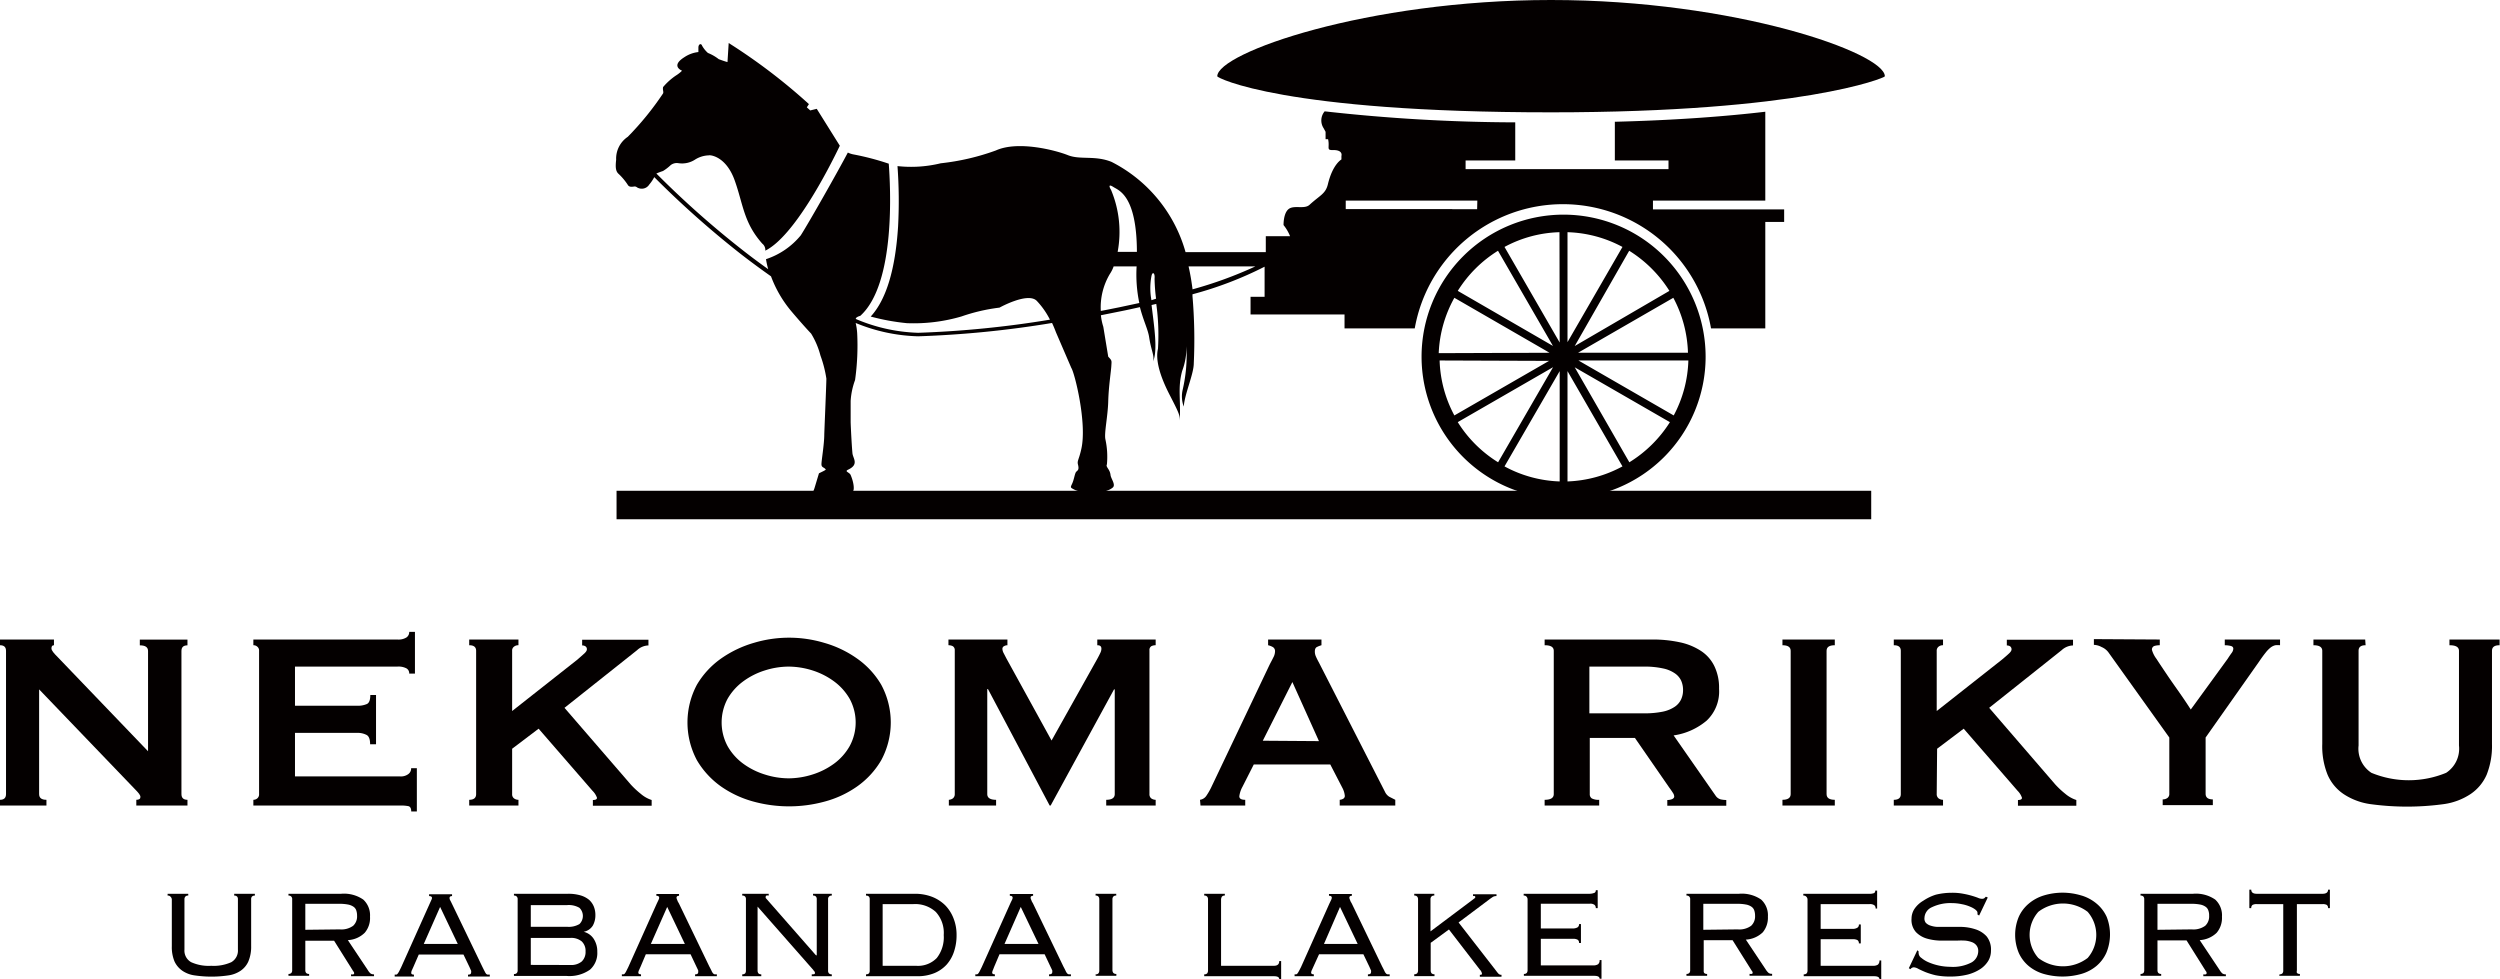 <svg xmlns="http://www.w3.org/2000/svg" viewBox="0 0 249.25 97.62"><defs><style>.cls-1{fill:#040000;}</style></defs><g id="レイヤー_2" data-name="レイヤー 2"><g id="ロゴ決定"><rect class="cls-1" x="131.67" y="20.88" width="13.12" height="1.25"/><path class="cls-1" d="M155.89,21.4a14.16,14.16,0,1,0,14.16,14.16A14.17,14.17,0,0,0,155.89,21.4Zm.39,1.75a12.29,12.29,0,0,1,5.48,1.47l-5.48,9.49Zm-.78,11L150,24.62a12.22,12.22,0,0,1,5.48-1.47Zm-1.06,1.83L145,41.42a12.35,12.35,0,0,1-1.47-5.48Zm-11-.77A12.35,12.35,0,0,1,145,29.69l9.49,5.48ZM155.5,48A12.35,12.35,0,0,1,150,46.5L155.5,37Zm.78-11,5.48,9.5A12.42,12.42,0,0,1,156.28,48Zm1.05-1.83,9.5-5.48a12.35,12.35,0,0,1,1.46,5.48Zm11,.77a12.35,12.35,0,0,1-1.46,5.48l-9.5-5.48ZM166.44,29,157,34.5,162.43,25A12.59,12.59,0,0,1,166.44,29Zm-17.09-4,5.48,9.49L145.34,29A12.49,12.49,0,0,1,149.35,25Zm-4,17.08,9.49-5.47-5.48,9.48A12.49,12.49,0,0,1,145.34,42.09Zm17.09,4L157,36.62l9.49,5.47A12.59,12.59,0,0,1,162.43,46.1Z"/><path class="cls-1" d="M164.8,20H176V11.14c-3.75.44-8.7.84-15,1V16h5.35v.86H146.12V16h4.95V12.2a174.28,174.28,0,0,1-19-1.1,1.41,1.41,0,0,0-.1,1.69l.19.35v.74l.25,0c.19.85-.23,1.11.53,1.08,1,0,.8.59.8.59l0,.35s-.86.46-1.34,2.43c-.23,1-.77,1.11-1.84,2.09-.51.47-1.54,0-2.08.42s-.51,1.6-.51,1.6a4.28,4.28,0,0,1,.65,1.11H126.2v1.59h-8a14.47,14.47,0,0,0-7.38-9c-1.65-.67-3.12-.18-4.35-.67S101.5,14,99.29,15a23.4,23.4,0,0,1-5.5,1.28,12.45,12.45,0,0,1-4.31.28,47.82,47.82,0,0,1,.06,6c-.27,4.3-1.18,7.31-2.73,9a21.85,21.85,0,0,0,3.6.66,16.94,16.94,0,0,0,5.45-.67,18.23,18.23,0,0,1,3.79-.88s2.82-1.57,3.71-.68a7.85,7.85,0,0,1,1.32,1.88,101.29,101.29,0,0,1-13.14,1.31,17.09,17.09,0,0,1-6.22-1.38c0-.11.13-.22.45-.31,3.58-3.23,3-13,2.84-15.17a26.21,26.21,0,0,0-3.55-.93,2.21,2.21,0,0,1-.53-.18c-1,1.9-3.81,6.86-4.69,8.25a7.53,7.53,0,0,1-3.47,2.38,8.35,8.35,0,0,0,.22,1c-.91-.65-1.77-1.29-2.57-1.92a92.68,92.68,0,0,1-8.58-7.62,7.05,7.05,0,0,1,.66-.25,4.5,4.5,0,0,0,.77-.59,1,1,0,0,1,.78-.19,2.37,2.37,0,0,0,1.65-.36,2.7,2.7,0,0,1,1.35-.42c.16-.06,1.74.09,2.6,2.5s.88,4.19,2.75,6.3a.8.8,0,0,1,.3.7v0c2.85-1.41,6.25-8,7.43-10.46l-2.3-3.68-.65.16-.34-.31.21-.32a57.82,57.82,0,0,0-8-6.09l-.12,1.9c-.33-.09-.62-.2-.87-.29a4.41,4.41,0,0,0-1.08-.62A2.79,2.79,0,0,1,70,4.56c-.09-.27-.37-.18-.37.19v.44a3.11,3.11,0,0,0-1.41.52C67,6.48,67.72,6.93,68,7.05a3.33,3.33,0,0,1-.61.48,6.31,6.31,0,0,0-1.28,1.15c-.06.3.07.45,0,.63a29.5,29.5,0,0,1-3.52,4.33,2.62,2.62,0,0,0-1.16,2.28c-.08.73-.06,1.16.26,1.43a5.89,5.89,0,0,1,.92,1.11c.12.18.35.18.59.14s.29.1.43.14a.88.88,0,0,0,1.1-.34,3.88,3.88,0,0,0,.5-.74,94.43,94.43,0,0,0,8.57,7.62c1.05.82,2.08,1.57,3.07,2.27a11.75,11.75,0,0,0,2,3.45c1.25,1.48,2,2.26,2,2.26a8.05,8.05,0,0,1,.93,2.19,11.9,11.9,0,0,1,.59,2.3c0,.53-.2,5.15-.21,5.57,0,1-.3,2.69-.28,3s.26.25.43.49c0,.06-.4.24-.68.38,0,0-.27.9-.44,1.46-.1.32-.17.36-.11.47a7.2,7.2,0,0,0,1.83.22A6.33,6.33,0,0,0,85,49c.2-.06.16-.82-.19-1.64-.12-.29-.67-.34-.24-.54,1.1-.52.47-1.12.42-1.62s-.14-2-.18-3.09c0-.4,0-1.34,0-2.14a7.3,7.3,0,0,1,.44-2.08,24.66,24.66,0,0,0,.21-4.69,6.14,6.14,0,0,0-.15-1,17.43,17.43,0,0,0,6.23,1.33,101.79,101.79,0,0,0,13.35-1.33c.15.32.28.64.39.93l1.53,3.55c.33.49,1.58,5.48,1,8.07-.23,1.06-.43,1.18-.34,1.55.18.68-.13.58-.24.85s-.17.72-.35,1.1-.16.36.26.58c.67.34,2.91.53,3.8-.22.33-.28-.18-.88-.22-1.25-.06-.59-.51-.8-.36-1.06a8.18,8.18,0,0,0-.15-2.49c-.14-.61.24-2.28.28-3.78s.28-3,.31-3.54.08-.52-.31-.93L110,32.58a5.6,5.6,0,0,1-.24-1.15l1.89-.38c.66-.13,1.34-.28,2-.43.34,1.34.8,2.21.92,3,.21,1.38.55,1.84.39,2.42.49-1.1.1-3.55-.15-5.63v0l.47-.11a22.47,22.47,0,0,1,.17,4.48c-.27,1.14.22,2.76,1.17,4.6s1,2,1,2.54c.12-2.11-.22-3.22.24-4.93a6.73,6.73,0,0,0,.43-2.48,15.65,15.65,0,0,1-.37,4.32,2.93,2.93,0,0,0,.1,1.71c.09-1.28,1-3.24,1-4.32a50.94,50.94,0,0,0-.13-6.7l0-.18a36.43,36.43,0,0,0,7.19-2.75h0v3h-1.4v1.76h9.37v1.39h7a15,15,0,0,1,29.54,0H176V22.13h1.88V20.88H164.8ZM111,18.64c.53.35,2.33.82,2.35,6.47h-1.92a10.81,10.81,0,0,0-.66-6.18C110.63,18.71,110.44,18.28,111,18.64Zm.58,12c-.61.12-1.22.25-1.83.36a6.51,6.51,0,0,1,.9-3.68,3.34,3.34,0,0,0,.38-.76h2.29a13.86,13.86,0,0,0,.27,3.65Zm3.22-.71a6.42,6.42,0,0,1,0-2.4c.09-.49.37-.34.31.25a18.09,18.09,0,0,0,.15,2Zm4.1-1.07c-.08-.6-.19-1.39-.4-2.3h6.66A40.41,40.41,0,0,1,118.92,28.84Zm28.37-8H134.17V20h13.12Z"/><path class="cls-1" d="M154.64,0c-18.38,0-33.28,5.28-33.28,7.61,0,.16,6.58,3.59,33.28,3.59,24.88,0,33.28-3.43,33.28-3.59C187.92,5.28,173,0,154.64,0Z"/><rect class="cls-1" x="61.47" y="48.93" width="125.09" height="2.84"/><path class="cls-1" d="M0,79.74q.6,0,.6-.57V64.89c0-.38-.2-.56-.6-.56v-.57H5.38v.57c-.17,0-.25.1-.25.31s.21.46.63.88l9,9.38v-10c0-.38-.28-.56-.82-.56v-.57h4.75v.57c-.4,0-.6.18-.6.56V79.17q0,.57.6.57v.57h-5.1v-.57c.27,0,.41-.09.41-.28s-.17-.39-.5-.73l-9.6-10V79.17c0,.38.24.57.73.57v.57H0Z"/><path class="cls-1" d="M40.8,67.16a.57.57,0,0,0-.27-.52,1.7,1.7,0,0,0-.92-.18H29.41v3.9h6.17a2.21,2.21,0,0,0,1-.17c.23-.11.34-.41.34-.9h.57V74.2H36.9c0-.48-.11-.79-.34-.92a1.93,1.93,0,0,0-1-.21H29.41v4.34H39.92a1.23,1.23,0,0,0,.77-.22.69.69,0,0,0,.3-.6h.57V80.9H41c0-.31-.1-.49-.3-.53a4,4,0,0,0-.77-.06H25.26v-.57a.6.6,0,0,0,.39-.14.52.52,0,0,0,.18-.43V64.89a.49.49,0,0,0-.18-.42.55.55,0,0,0-.39-.14v-.57H39.61a1.5,1.5,0,0,0,.92-.21A.65.65,0,0,0,40.8,63h.57v4.16Z"/><path class="cls-1" d="M51.06,79.17a.5.5,0,0,0,.19.43.72.72,0,0,0,.44.14v.57H46.78v-.57q.69,0,.69-.57V64.89c0-.38-.23-.56-.69-.56v-.57h4.91v.57a.66.66,0,0,0-.44.14.47.47,0,0,0-.19.42v6l6.51-5.13.69-.61c.17-.16.25-.29.25-.4a.33.33,0,0,0-.14-.31.58.58,0,0,0-.33-.09v-.57h6.61v.57a1.72,1.72,0,0,0-1.13.47l-7.24,5.75,6.61,7.65a8.56,8.56,0,0,0,1,.93,3.12,3.12,0,0,0,1.08.61v.57H59.11v-.57c.27,0,.41-.07.41-.22a1.82,1.82,0,0,0-.44-.69l-5.38-6.2-2.64,2Z"/><path class="cls-1" d="M82.17,64.09a10.73,10.73,0,0,1,3.27,1.56,8.32,8.32,0,0,1,2.42,2.62,7.92,7.92,0,0,1,0,7.52,8.36,8.36,0,0,1-2.42,2.63,10.18,10.18,0,0,1-3.27,1.51,13.45,13.45,0,0,1-7,0,10.38,10.38,0,0,1-3.27-1.51,8.47,8.47,0,0,1-2.42-2.63,8,8,0,0,1,0-7.52,8.44,8.44,0,0,1,2.42-2.62,11,11,0,0,1,3.27-1.56,12.21,12.21,0,0,1,7,0Zm-5.91,2.75a7.32,7.32,0,0,0-2.16,1.09,5.65,5.65,0,0,0-1.56,1.74,5,5,0,0,0,0,4.72,5.58,5.58,0,0,0,1.56,1.75,7.29,7.29,0,0,0,2.16,1.08,7.9,7.9,0,0,0,2.39.38A8,8,0,0,0,81,77.22a7.36,7.36,0,0,0,2.15-1.08,5.58,5.58,0,0,0,1.56-1.75,4.94,4.94,0,0,0,0-4.72,5.65,5.65,0,0,0-1.56-1.74A7.38,7.38,0,0,0,81,66.84a8,8,0,0,0-2.39-.38A7.9,7.9,0,0,0,76.26,66.84Z"/><path class="cls-1" d="M94.6,79.74A.77.77,0,0,0,95,79.6a.53.53,0,0,0,.19-.43V64.83a.45.45,0,0,0-.19-.4.92.92,0,0,0-.44-.1v-.57h5.88v.57a.68.68,0,0,0-.33.09.29.29,0,0,0-.17.28,1,1,0,0,0,.12.41l.28.54,4.5,8.18,4.53-8.09c.15-.27.26-.49.33-.64a.94.94,0,0,0,.11-.43c0-.23-.13-.34-.41-.34v-.57h5.82v.57a.92.92,0,0,0-.44.1.44.44,0,0,0-.18.4V79.17a.52.52,0,0,0,.18.43.77.77,0,0,0,.44.14v.57h-4.93v-.57c.56,0,.85-.19.85-.57V68.73h-.07l-6.32,11.58h-.1L98.5,68.7h-.07V79.17c0,.38.3.57.88.57v.57H94.6Z"/><path class="cls-1" d="M119.64,79.74a.92.92,0,0,0,.64-.41,6.35,6.35,0,0,0,.46-.79l5.82-12.23c.14-.28.28-.53.39-.76a1.31,1.31,0,0,0,.17-.59.47.47,0,0,0-.22-.45,1.76,1.76,0,0,0-.47-.18v-.57h5.32v.57a2.65,2.65,0,0,0-.44.17c-.15.07-.22.22-.22.46a1.16,1.16,0,0,0,.11.5c.07.17.18.38.33.66l6.54,12.8a1.16,1.16,0,0,0,.43.51l.61.31v.57h-5.54v-.57a.78.78,0,0,0,.32-.09.33.33,0,0,0,.19-.29,2.1,2.1,0,0,0-.25-.82l-1.2-2.32H125l-1.13,2.23a2.64,2.64,0,0,0-.31.94c0,.24.2.35.59.35v.57h-4.46Zm11.86-5.85L128.85,68l-2.95,5.85Z"/><path class="cls-1" d="M164.72,63.76a12.69,12.69,0,0,1,2.73.27,6.18,6.18,0,0,1,2.11.85,3.78,3.78,0,0,1,1.35,1.51,4.93,4.93,0,0,1,.48,2.28,4,4,0,0,1-1.23,3.17,6.55,6.55,0,0,1-3.3,1.48l4.18,6a.9.9,0,0,0,.52.38,2.8,2.8,0,0,0,.55.06v.57h-5.88v-.57a1.26,1.26,0,0,0,.49-.09c.13-.07.2-.15.2-.26a.69.69,0,0,0-.13-.36c-.08-.13-.21-.32-.38-.55L163,73.57h-4.5v5.6a.49.49,0,0,0,.2.43,1.43,1.43,0,0,0,.74.14v.57H154v-.57c.61,0,.91-.19.91-.57V64.89c0-.38-.3-.56-.91-.56v-.57Zm-.82,7.36a9.11,9.11,0,0,0,1.89-.17,3.38,3.38,0,0,0,1.19-.49,1.83,1.83,0,0,0,.63-.74,2.18,2.18,0,0,0,.19-.93,2.24,2.24,0,0,0-.19-.93,1.81,1.81,0,0,0-.63-.73,3.21,3.21,0,0,0-1.19-.49,8.41,8.41,0,0,0-1.89-.18h-5.44v4.66Z"/><path class="cls-1" d="M177.71,79.74c.54,0,.82-.19.82-.57V64.89c0-.38-.28-.56-.82-.56v-.57h5.22v.57c-.55,0-.82.18-.82.56V79.17c0,.38.27.57.82.57v.57h-5.22Z"/><path class="cls-1" d="M193.09,79.17a.53.53,0,0,0,.19.43.74.74,0,0,0,.44.14v.57h-4.91v-.57c.47,0,.7-.19.7-.57V64.89c0-.38-.23-.56-.7-.56v-.57h4.91v.57a.68.68,0,0,0-.44.14.5.5,0,0,0-.19.42v6l6.51-5.13c.3-.25.53-.45.7-.61s.25-.29.25-.4a.36.36,0,0,0-.14-.31.63.63,0,0,0-.33-.09v-.57h6.6v.57a1.76,1.76,0,0,0-1.13.47l-7.23,5.75,6.6,7.65a8.56,8.56,0,0,0,1,.93,3.25,3.25,0,0,0,1.09.61v.57h-5.82v-.57c.27,0,.4-.07.4-.22a1.74,1.74,0,0,0-.43-.69l-5.38-6.2-2.65,2Z"/><path class="cls-1" d="M215.33,63.76v.57a1.88,1.88,0,0,0-.53.07.37.37,0,0,0-.25.4,2.7,2.7,0,0,0,.45.89c.31.48.66,1,1.07,1.61s.84,1.21,1.28,1.84.79,1.16,1.07,1.6l3.68-5.06c.16-.25.3-.45.41-.6a.74.74,0,0,0,.15-.41c0-.15-.1-.24-.3-.28a2.72,2.72,0,0,0-.55-.06v-.57h5.51v.57a2.29,2.29,0,0,0-.47,0,1.28,1.28,0,0,0-.46.22,3,3,0,0,0-.5.51c-.18.22-.4.52-.65.89l-5.34,7.58v5.6q0,.57.72.57v.57h-5v-.57a.79.79,0,0,0,.47-.14.5.5,0,0,0,.19-.43v-5.6l-6.07-8.49a1.63,1.63,0,0,0-.68-.53,1.79,1.79,0,0,0-.77-.22v-.57Z"/><path class="cls-1" d="M235.85,64.33c-.47,0-.7.18-.7.56v9.44a2.87,2.87,0,0,0,1.28,2.72,9.75,9.75,0,0,0,7.45,0,2.87,2.87,0,0,0,1.28-2.72V64.89c0-.38-.32-.56-.95-.56v-.57h5v.57c-.51,0-.76.18-.76.56v9.28a7.76,7.76,0,0,1-.53,3.07,4.48,4.48,0,0,1-1.61,1.93,6.42,6.42,0,0,1-2.66,1,27,27,0,0,1-7.33,0,6.47,6.47,0,0,1-2.66-1,4.45,4.45,0,0,1-1.6-1.93,7.58,7.58,0,0,1-.53-3.07V64.89c0-.38-.3-.56-.88-.56v-.57h5.16Z"/><path class="cls-1" d="M17,89.4a.34.34,0,0,0-.29-.11v-.18h2.06v.18a.35.35,0,0,0-.3.11.41.41,0,0,0-.08.27v5a1.32,1.32,0,0,0,.67,1.26,4.24,4.24,0,0,0,2,.36,4.26,4.26,0,0,0,2-.36,1.33,1.33,0,0,0,.66-1.26v-5a.41.41,0,0,0-.07-.27.38.38,0,0,0-.3-.11v-.18h2.06v.18a.38.38,0,0,0-.3.11.41.41,0,0,0-.07.27v4.66a3.73,3.73,0,0,1-.28,1.53,2.22,2.22,0,0,1-.78.93,2.92,2.92,0,0,1-1.24.46,11.47,11.47,0,0,1-3.31,0,2.87,2.87,0,0,1-1.24-.46,2.32,2.32,0,0,1-.79-.93,3.74,3.74,0,0,1-.27-1.53V89.67A.41.41,0,0,0,17,89.4Z"/><path class="cls-1" d="M30.52,97a.38.38,0,0,0,.3.1v.19H28.76v-.19a.37.37,0,0,0,.29-.1.41.41,0,0,0,.08-.28V89.67a.36.36,0,0,0-.08-.27.34.34,0,0,0-.29-.11v-.18H34a3.38,3.38,0,0,1,2.22.58,2.13,2.13,0,0,1,.67,1.7A2.25,2.25,0,0,1,36.36,93a2.58,2.58,0,0,1-1.68.73l2,3a1.3,1.3,0,0,0,.27.33.58.58,0,0,0,.34.08v.19H35v-.19a.62.62,0,0,0,.25,0,.13.13,0,0,0,.06-.11.27.27,0,0,0-.08-.18l-1.92-3.06H30.44v3A.47.47,0,0,0,30.52,97Zm3.35-4.34a2,2,0,0,0,1.34-.36,1.27,1.27,0,0,0,.39-1,1.6,1.6,0,0,0-.08-.53.72.72,0,0,0-.28-.37,1.47,1.47,0,0,0-.55-.22,4.56,4.56,0,0,0-.9-.07H30.44V92.7Z"/><path class="cls-1" d="M41.22,96.39l-.14.31A.72.72,0,0,0,41,97c0,.11.09.17.27.17v.19H39.35v-.19l.16,0a.22.22,0,0,0,.13-.09,1.31,1.31,0,0,0,.15-.23l.2-.4,2.83-6.31.18-.4a.57.57,0,0,0,.07-.21c0-.12-.1-.19-.29-.19v-.18h2.29v.18c-.17,0-.25.07-.25.19a.49.49,0,0,0,.07.24c.06.1.12.24.21.42l3,6.22c.09.18.16.33.22.43a1.17,1.17,0,0,0,.14.24.3.3,0,0,0,.15.09l.22,0v.19H46.66v-.19a.38.38,0,0,0,.25-.06.21.21,0,0,0,.06-.16.38.38,0,0,0,0-.17l-.16-.36-.6-1.25H41.75Zm4.42-2.28-1.76-3.69-1.63,3.69Z"/><path class="cls-1" d="M51.53,89.4a.34.34,0,0,0-.29-.11v-.18h5.37a4.27,4.27,0,0,1,1.27.16,2.41,2.41,0,0,1,.86.45,1.85,1.85,0,0,1,.47.68,2.23,2.23,0,0,1,.15.83,2.11,2.11,0,0,1-.26,1.06,1.38,1.38,0,0,1-.91.61v0a1.65,1.65,0,0,1,1,.7,2.28,2.28,0,0,1,.36,1.3,2.21,2.21,0,0,1-.72,1.77,3.55,3.55,0,0,1-2.36.63H51.24v-.19a.37.37,0,0,0,.29-.1.41.41,0,0,0,.08-.28V89.67A.36.36,0,0,0,51.53,89.4Zm5,3a2.1,2.1,0,0,0,1.24-.27,1.13,1.13,0,0,0,0-1.62,2.1,2.1,0,0,0-1.24-.27H52.92v2.16Zm.35,3.81A1.64,1.64,0,0,0,58,95.86a1.3,1.3,0,0,0,.38-1,1.29,1.29,0,0,0-.38-1,1.64,1.64,0,0,0-1.13-.35H52.92V96.2Z"/><path class="cls-1" d="M63.86,96.39l-.14.31a.72.72,0,0,0-.08.27c0,.11.09.17.27.17v.19H62v-.19l.17,0a.22.22,0,0,0,.13-.09,1.36,1.36,0,0,0,.14-.23l.2-.4,2.83-6.31.19-.4a.52.52,0,0,0,.06-.21c0-.12-.09-.19-.28-.19v-.18H67.7v.18c-.16,0-.25.07-.25.19a.52.52,0,0,0,.08.24c0,.1.12.24.2.42l3,6.22c.1.18.17.33.22.43a.83.83,0,0,0,.15.24.3.3,0,0,0,.15.09l.22,0v.19H69.3v-.19a.4.4,0,0,0,.25-.06.21.21,0,0,0,.06-.16.59.59,0,0,0,0-.17s-.08-.18-.17-.36l-.59-1.25H64.39Zm4.42-2.28-1.76-3.69-1.63,3.69Z"/><path class="cls-1" d="M81.43,95.26V89.67a.41.41,0,0,0-.07-.27.36.36,0,0,0-.3-.11v-.18h1.87v.18a.34.34,0,0,0-.29.11.36.36,0,0,0-.08.27v7.09a.41.41,0,0,0,.08.28.37.37,0,0,0,.29.1v.19h-2v-.19c.21,0,.32,0,.32-.13a.24.24,0,0,0-.07-.18.47.47,0,0,1-.09-.12l-5.56-6.32v6.37a.47.47,0,0,0,.08.28.37.37,0,0,0,.29.1v.19H74v-.19a.4.4,0,0,0,.3-.1.47.47,0,0,0,.07-.28V89.67a.41.41,0,0,0-.07-.27.36.36,0,0,0-.3-.11v-.18h2.64v.18a.52.52,0,0,0-.23,0,.14.14,0,0,0-.07.14.26.26,0,0,0,0,.1l.09.1,4.9,5.59Z"/><path class="cls-1" d="M86.64,89.4a.38.38,0,0,0-.3-.11v-.18h4.84a4.74,4.74,0,0,1,1.74.3,3.9,3.9,0,0,1,1.32.85,3.85,3.85,0,0,1,.83,1.31,4.4,4.4,0,0,1,.3,1.65,5.08,5.08,0,0,1-.25,1.64,3.66,3.66,0,0,1-.74,1.31,3.44,3.44,0,0,1-1.22.85,4.41,4.41,0,0,1-1.68.31H86.34v-.19a.41.41,0,0,0,.3-.1.47.47,0,0,0,.07-.28V89.67A.41.41,0,0,0,86.64,89.4Zm4.7,6.89a2.61,2.61,0,0,0,2.06-.78,3.35,3.35,0,0,0,.69-2.29,3.09,3.09,0,0,0-.79-2.3,3.05,3.05,0,0,0-2.24-.78H88v6.15Z"/><path class="cls-1" d="M99.12,96.39,99,96.7a.72.72,0,0,0-.08.27c0,.11.09.17.27.17v.19H97.24v-.19l.17,0a.26.26,0,0,0,.13-.09,1.36,1.36,0,0,0,.14-.23l.2-.4,2.83-6.31c.08-.18.15-.31.19-.4a.52.52,0,0,0,.06-.21c0-.12-.09-.19-.28-.19v-.18H103v.18c-.17,0-.25.07-.25.19a.52.52,0,0,0,.08.24c0,.1.12.24.2.42l3,6.22c.1.18.17.33.22.43a.83.83,0,0,0,.15.24.3.3,0,0,0,.15.09l.22,0v.19h-2.18v-.19a.36.36,0,0,0,.25-.06.19.19,0,0,0,.07-.16.59.59,0,0,0,0-.17s-.08-.18-.17-.36l-.59-1.25H99.65Zm4.42-2.28-1.77-3.69-1.62,3.69Z"/><path class="cls-1" d="M109.23,97.14a.37.37,0,0,0,.29-.1.47.47,0,0,0,.08-.28V89.67a.41.41,0,0,0-.08-.27.34.34,0,0,0-.29-.11v-.18h2.06v.18a.35.35,0,0,0-.3.11.41.41,0,0,0-.08.27v7.09A.47.47,0,0,0,111,97a.38.38,0,0,0,.3.1v.19h-2.06Z"/><path class="cls-1" d="M122.11,89.29a.34.34,0,0,0-.29.11.62.62,0,0,0-.08.33v6.56H127c.36,0,.54-.15.54-.47h.19v1.8h-.19c0-.2-.18-.29-.54-.29h-6.94v-.19a.38.38,0,0,0,.3-.1.47.47,0,0,0,.08-.28V89.67a.41.41,0,0,0-.08-.27.35.35,0,0,0-.3-.11v-.18h2.06Z"/><path class="cls-1" d="M130.94,96.39l-.14.31a.72.72,0,0,0-.08.27c0,.11.09.17.27.17v.19h-1.92v-.19l.16,0a.22.22,0,0,0,.13-.09,1.36,1.36,0,0,0,.14-.23c.06-.1.12-.23.21-.4l2.82-6.31.19-.4a.52.52,0,0,0,.06-.21c0-.12-.09-.19-.28-.19v-.18h2.28v.18c-.16,0-.25.07-.25.19a.52.52,0,0,0,.08.24c0,.1.12.24.2.42l3,6.22c.1.18.17.33.22.43a.83.83,0,0,0,.15.24.3.3,0,0,0,.15.09l.22,0v.19h-2.17v-.19a.38.38,0,0,0,.25-.06.21.21,0,0,0,.06-.16.38.38,0,0,0,0-.17s-.08-.18-.16-.36l-.6-1.25h-4.42Zm4.42-2.28-1.76-3.69L132,94.11Z"/><path class="cls-1" d="M143,89.29a.35.35,0,0,0-.3.11.41.41,0,0,0-.08.27v3.19l4.25-3.19.16-.12a.16.16,0,0,0,.06-.12.12.12,0,0,0-.06-.09.25.25,0,0,0-.17,0v-.18h2.34v.18a.69.69,0,0,0-.36.08c-.08.06-.23.15-.42.3l-3,2.25,3.76,4.84a2.27,2.27,0,0,0,.24.29.41.41,0,0,0,.28.09v.19h-2.16v-.19c.14,0,.21,0,.21-.13a.74.74,0,0,0-.21-.39l-3.08-4L142.64,94v2.75a.47.47,0,0,0,.08.28.38.38,0,0,0,.3.1v.19H141v-.19a.38.38,0,0,0,.3-.1.47.47,0,0,0,.08-.28V89.67a.41.41,0,0,0-.08-.27.35.35,0,0,0-.3-.11v-.18H143Z"/><path class="cls-1" d="M152.2,89.4a.34.34,0,0,0-.29-.11v-.18h6.54A1.33,1.33,0,0,0,159,89a.28.28,0,0,0,.1-.25h.19v1.79h-.19a.41.41,0,0,0-.12-.32.69.69,0,0,0-.48-.12h-4.88v2.47h3.17a1,1,0,0,0,.47-.1.35.35,0,0,0,.17-.34h.19v1.89h-.19a.35.35,0,0,0-.14-.33.88.88,0,0,0-.46-.09h-3.21v2.65h5.22a.85.85,0,0,0,.48-.11.48.48,0,0,0,.16-.42h.19v1.86h-.19c0-.2-.18-.29-.55-.29h-7v-.19a.37.37,0,0,0,.29-.1.47.47,0,0,0,.08-.28V89.67A.41.41,0,0,0,152.2,89.4Z"/><path class="cls-1" d="M169.9,97a.38.38,0,0,0,.3.1v.19h-2.06v-.19a.37.37,0,0,0,.29-.1.41.41,0,0,0,.08-.28V89.67a.36.36,0,0,0-.08-.27.34.34,0,0,0-.29-.11v-.18h5.23a3.38,3.38,0,0,1,2.22.58,2.13,2.13,0,0,1,.67,1.7,2.29,2.29,0,0,1-.51,1.56,2.64,2.64,0,0,1-1.69.73l2,3a1.52,1.52,0,0,0,.28.33.58.58,0,0,0,.34.08v.19h-2.25v-.19a.62.62,0,0,0,.25,0,.13.13,0,0,0,.06-.11.27.27,0,0,0-.08-.18l-1.92-3.06h-2.88v3A.47.47,0,0,0,169.9,97Zm3.35-4.34a2,2,0,0,0,1.34-.36,1.27,1.27,0,0,0,.39-1,1.6,1.6,0,0,0-.08-.53.72.72,0,0,0-.28-.37,1.39,1.39,0,0,0-.56-.22,4.39,4.39,0,0,0-.89-.07h-3.35V92.7Z"/><path class="cls-1" d="M180.09,89.4a.36.36,0,0,0-.3-.11v-.18h6.55a1.23,1.23,0,0,0,.51-.07.26.26,0,0,0,.11-.25h.19v1.79H187a.41.41,0,0,0-.12-.32.74.74,0,0,0-.49-.12h-4.87v2.47h3.17a.9.9,0,0,0,.46-.1.34.34,0,0,0,.18-.34h.19v1.89h-.19a.37.37,0,0,0-.14-.33.93.93,0,0,0-.47-.09h-3.2v2.65h5.22a.87.87,0,0,0,.48-.11.51.51,0,0,0,.16-.42h.18v1.86h-.18c0-.2-.19-.29-.55-.29h-7v-.19a.4.4,0,0,0,.3-.1.47.47,0,0,0,.08-.28V89.67A.41.41,0,0,0,180.09,89.4Z"/><path class="cls-1" d="M191.29,94.86a.53.53,0,0,0,0,.2.6.6,0,0,0,.28.45,2.78,2.78,0,0,0,.71.43,5.44,5.44,0,0,0,1,.32,5.54,5.54,0,0,0,1.14.13,4,4,0,0,0,2.15-.44,1.31,1.31,0,0,0,.66-1.12.88.88,0,0,0-.16-.55,1,1,0,0,0-.45-.34,2.61,2.61,0,0,0-.68-.16,6.81,6.81,0,0,0-.82,0h-1.52a5.3,5.3,0,0,1-1.48-.2,2.48,2.48,0,0,1-1.1-.65,1.82,1.82,0,0,1-.44-1.34,1.78,1.78,0,0,1,.31-1,2.67,2.67,0,0,1,.85-.78A4.82,4.82,0,0,1,193,89.2a6.66,6.66,0,0,1,1.59-.19,5.63,5.63,0,0,1,1.16.1,8.34,8.34,0,0,1,.85.2c.24.07.44.14.6.2a1,1,0,0,0,.39.1.42.42,0,0,0,.25-.06l.15-.15.19.08-.86,1.8-.17-.11a.75.75,0,0,0,0-.2c0-.08-.07-.16-.19-.27a2.12,2.12,0,0,0-.53-.3,3.79,3.79,0,0,0-.82-.25,4.88,4.88,0,0,0-1-.11,4.24,4.24,0,0,0-2,.41,1.21,1.21,0,0,0-.74,1.06A.68.68,0,0,0,192,92a1.09,1.09,0,0,0,.46.28,2.49,2.49,0,0,0,.67.13c.25,0,.53,0,.82,0,.49,0,1,0,1.53,0a4.92,4.92,0,0,1,1.47.24,2.55,2.55,0,0,1,1.11.7,2.09,2.09,0,0,1,.44,1.43,2,2,0,0,1-.26,1,2.62,2.62,0,0,1-.78.82,4.27,4.27,0,0,1-1.27.56,7,7,0,0,1-1.76.2,6.94,6.94,0,0,1-1.46-.13,7.48,7.48,0,0,1-1-.31q-.43-.18-.72-.33a1.06,1.06,0,0,0-.45-.15.44.44,0,0,0-.33.19l-.16-.1.85-1.79Z"/><path class="cls-1" d="M207.55,89.29a4.21,4.21,0,0,1,1.49.81,3.71,3.71,0,0,1,1,1.32A4.78,4.78,0,0,1,210,95a3.71,3.71,0,0,1-1,1.32,4.16,4.16,0,0,1-1.49.78,6.89,6.89,0,0,1-3.75,0,4.16,4.16,0,0,1-1.49-.78,3.68,3.68,0,0,1-1-1.32,4.66,4.66,0,0,1,0-3.59,3.68,3.68,0,0,1,1-1.32,4.21,4.21,0,0,1,1.49-.81,6.42,6.42,0,0,1,3.75,0Zm-4.33,1.62a3.48,3.48,0,0,0,0,4.6,4.06,4.06,0,0,0,4.92,0,3.51,3.51,0,0,0,0-4.6,4.06,4.06,0,0,0-4.92,0Z"/><path class="cls-1" d="M215.18,97a.37.37,0,0,0,.29.1v.19h-2.06v-.19a.4.4,0,0,0,.3-.1.47.47,0,0,0,.07-.28V89.67a.41.41,0,0,0-.07-.27.36.36,0,0,0-.3-.11v-.18h5.23a3.38,3.38,0,0,1,2.22.58,2.13,2.13,0,0,1,.67,1.7A2.29,2.29,0,0,1,221,93a2.64,2.64,0,0,1-1.69.73l2,3a1.3,1.3,0,0,0,.27.33.58.58,0,0,0,.34.08v.19h-2.25v-.19a.62.62,0,0,0,.25,0A.13.13,0,0,0,220,97a.27.27,0,0,0-.08-.18L218,93.76H215.1v3A.41.41,0,0,0,215.18,97Zm3.34-4.34a2,2,0,0,0,1.34-.36,1.27,1.27,0,0,0,.39-1,1.38,1.38,0,0,0-.08-.53.72.72,0,0,0-.28-.37,1.4,1.4,0,0,0-.55-.22,4.49,4.49,0,0,0-.9-.07H215.1V92.7Z"/><path class="cls-1" d="M227.27,97.14a.37.37,0,0,0,.29-.1.41.41,0,0,0,.08-.28V90.14H225a.83.83,0,0,0-.42.08.36.36,0,0,0-.13.32h-.19V88.7h.19c0,.27.18.41.55.41h6.56c.36,0,.55-.14.55-.41h.18v1.84h-.18a.38.38,0,0,0-.13-.32.83.83,0,0,0-.42-.08H229v6.62A.47.47,0,0,0,229,97a.38.38,0,0,0,.3.1v.19h-2.06Z"/></g></g></svg>